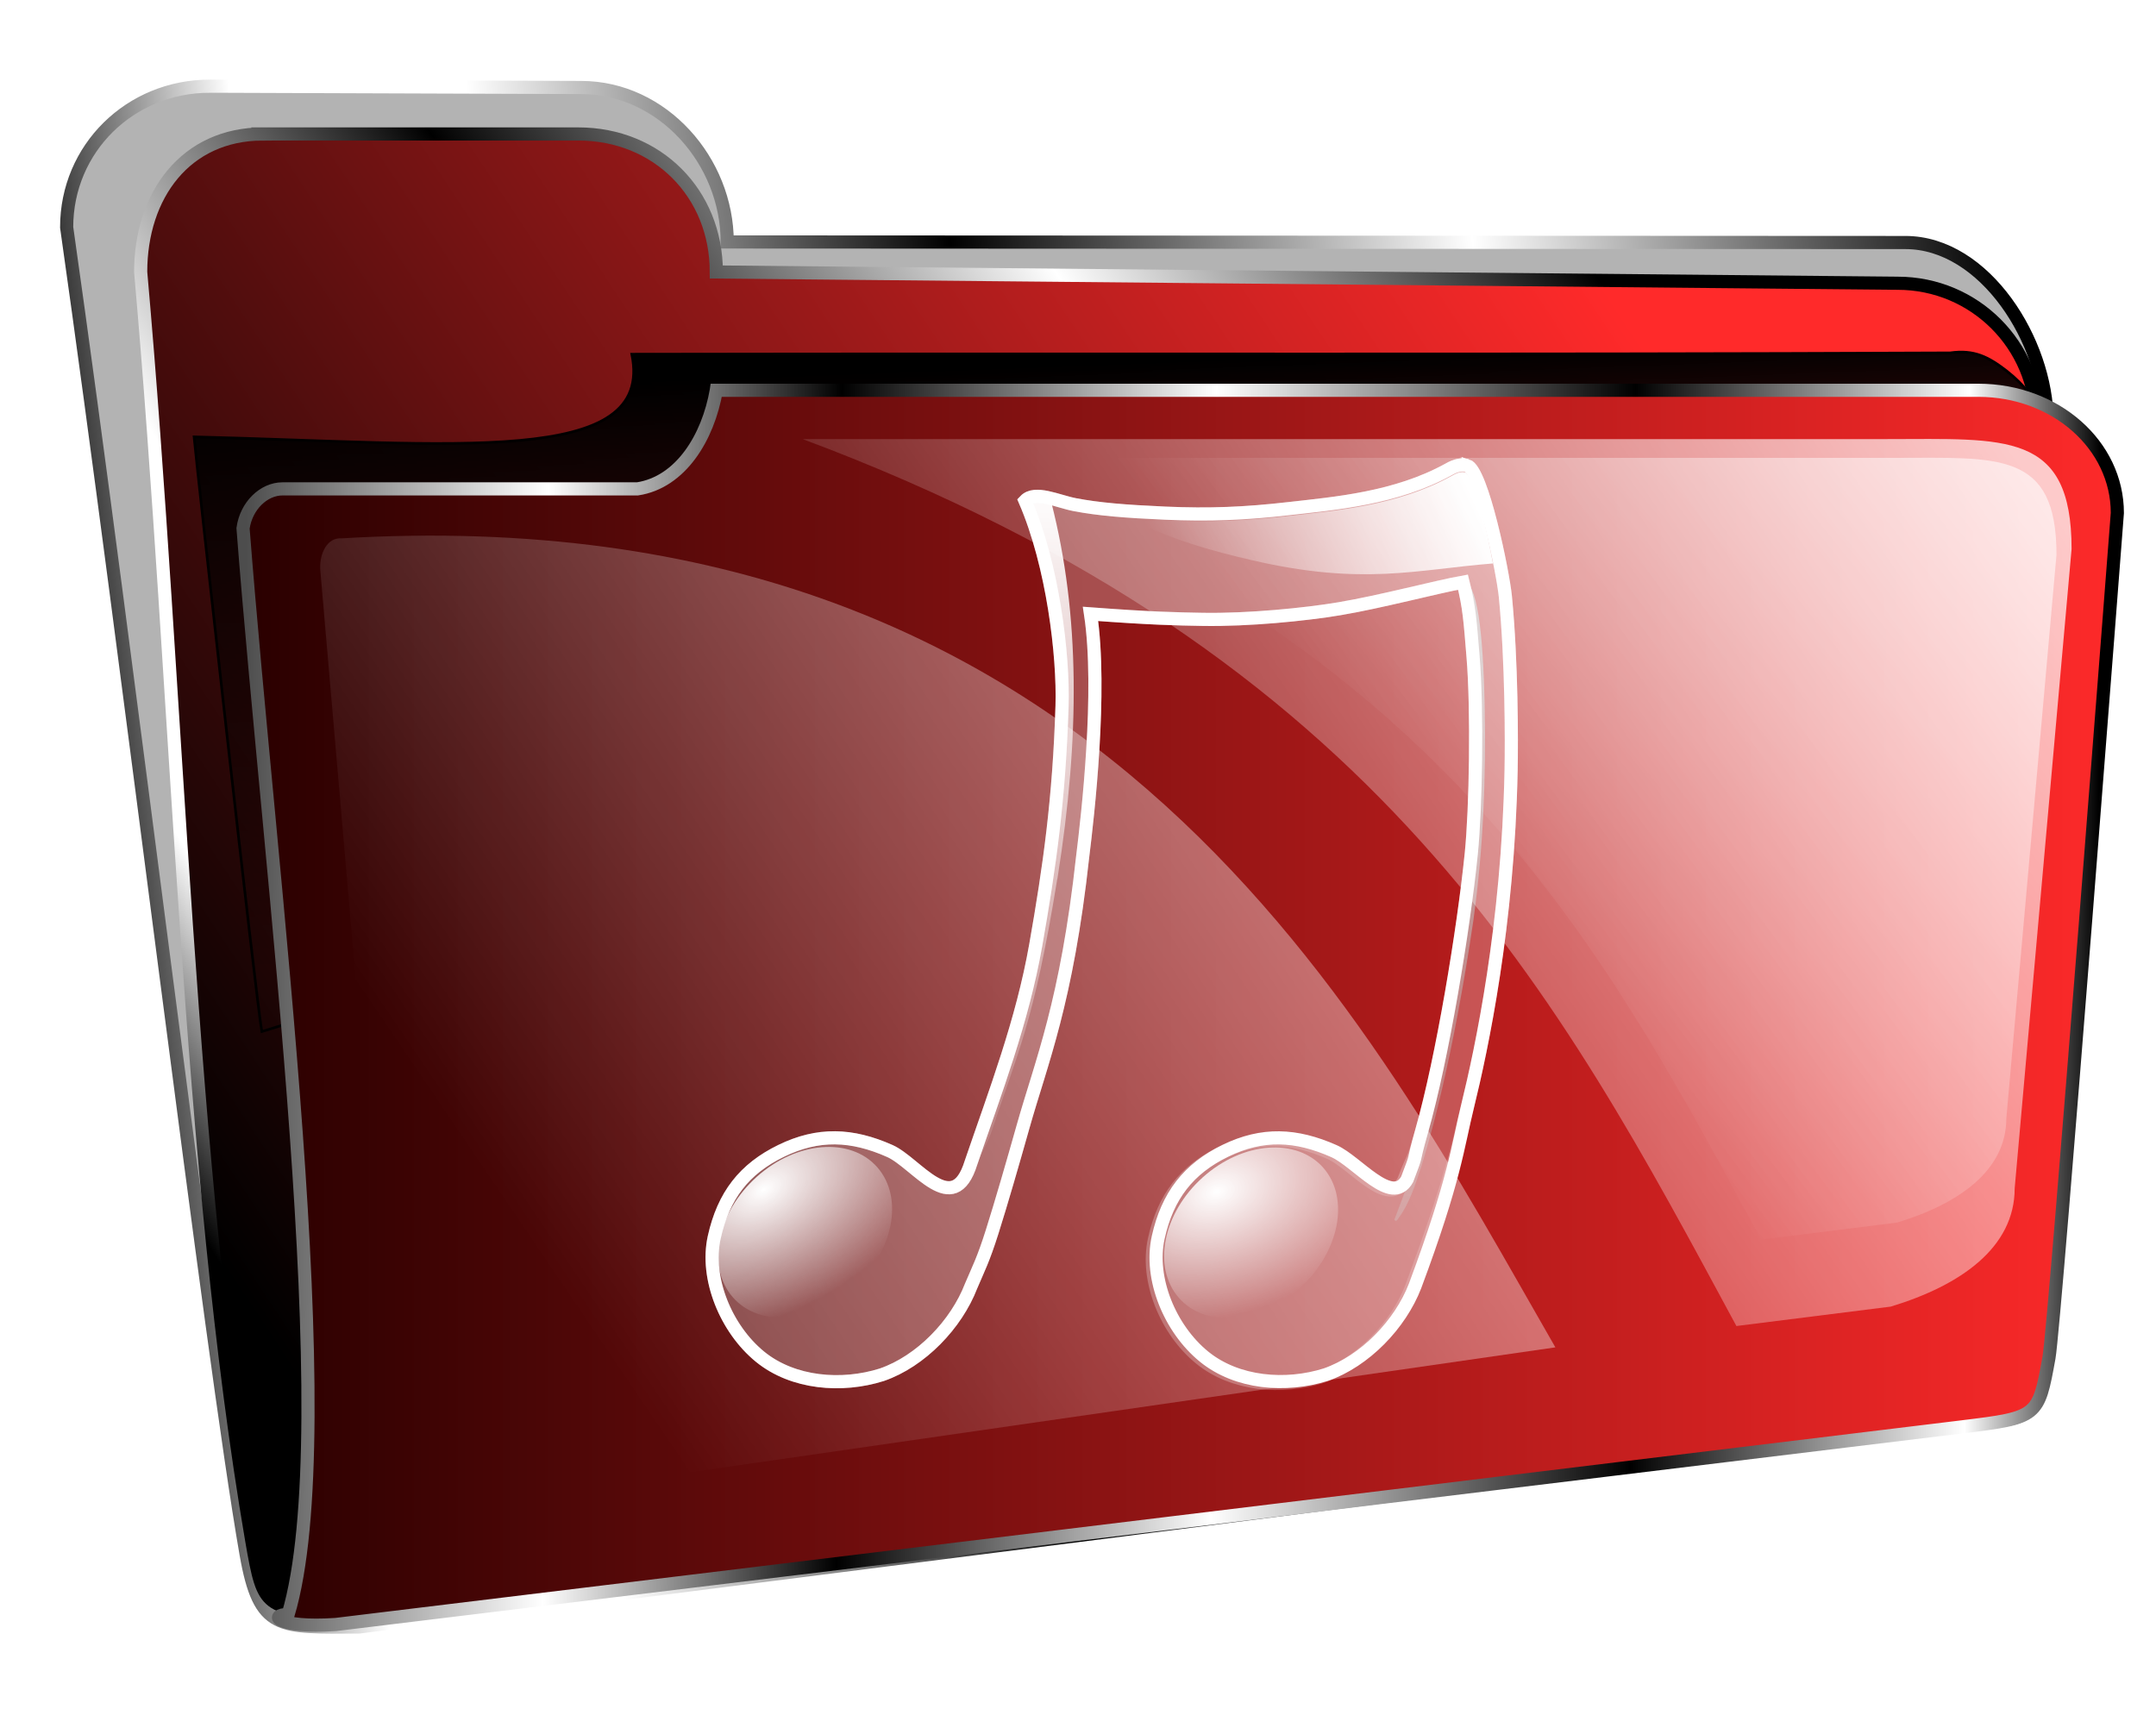 <?xml version="1.0" encoding="UTF-8"?>
<svg version="1.1" viewBox="0 0 820 650" xmlns="http://www.w3.org/2000/svg" xmlns:xlink="http://www.w3.org/1999/xlink">
<defs>
<linearGradient id="a">
<stop stop-color="#fff" stop-opacity="0" offset="0"/>
<stop stop-color="#fff" offset="1"/>
</linearGradient>
<linearGradient id="l" x1="603.79" x2="611.93" y1="313.38" y2="533.38" gradientTransform="translate(22.857 279.7)" gradientUnits="userSpaceOnUse">
<stop offset="0"/>
<stop stop-opacity="0" offset="1"/>
</linearGradient>
<filter id="r" x="-.042" y="-.236" width="1.085" height="1.472" color-interpolation-filters="sRGB">
<feGaussianBlur stdDeviation="12.216"/>
</filter>
<filter id="q" color-interpolation-filters="sRGB">
<feGaussianBlur stdDeviation="7.228"/>
</filter>
<linearGradient id="k" x1="191.79" x2="915" y1="383.34" y2="309.09" gradientTransform="matrix(1.037 0 0 1.022 1.044 265.51)" gradientUnits="userSpaceOnUse">
<stop offset="0"/>
<stop stop-color="#fff" offset=".119"/>
<stop stop-color="#fff" offset=".238"/>
<stop offset=".473"/>
<stop stop-color="#fff" offset=".735"/>
<stop offset="1"/>
</linearGradient>
<linearGradient id="j" x1="243.65" x2="780.07" y1="652.25" y2="295.98" gradientTransform="translate(22.857 279.7)" gradientUnits="userSpaceOnUse">
<stop offset="0"/>
<stop stop-color="#ff2a2a" offset="1"/>
</linearGradient>
<linearGradient id="i" x1="243.65" x2="780.07" y1="652.25" y2="295.98" gradientTransform="translate(22.857 279.7)" gradientUnits="userSpaceOnUse">
<stop offset="0"/>
<stop stop-color="#fff" offset=".119"/>
<stop stop-color="#fff" offset=".238"/>
<stop offset=".473"/>
<stop stop-color="#fff" offset=".735"/>
<stop offset="1"/>
</linearGradient>
<linearGradient id="o" x1="91.111" x2="89.799" y1="12.215" y2="129.94" gradientTransform="matrix(3.632 .005 -.005 3.632 414.32 584.13)" gradientUnits="userSpaceOnUse">
<stop stop-color="#bdbdbd" offset="0"/>
<stop stop-color="#bdbdbd" stop-opacity="0" offset="1"/>
</linearGradient>
<linearGradient id="n" x1="46.517" x2="45.274" y1="14.79" y2="92.89" gradientTransform="matrix(3.632 .005 -.005 3.632 413.4 584.74)" gradientUnits="userSpaceOnUse">
<stop stop-color="#fff" offset="0"/>
<stop stop-color="#fff" stop-opacity="0" offset="1"/>
</linearGradient>
<linearGradient id="m" x1="61.084" x2="90.171" y1="28.394" y2="14.784" gradientTransform="matrix(3.632 .005 -.005 3.632 415.13 584.75)" gradientUnits="userSpaceOnUse">
<stop stop-color="#fff" stop-opacity="0" offset="0"/>
<stop stop-color="#fff" offset="1"/>
</linearGradient>
<radialGradient id="c" cx="16.886" cy="97.81" r="7.395" gradientTransform="matrix(1.441 6.234 -9.009 2.519 1505.1 557.03)" gradientUnits="userSpaceOnUse">
<stop stop-color="#fff" offset="0"/>
<stop stop-color="#fff" stop-opacity="0" offset="1"/>
</radialGradient>
<radialGradient id="b" cx="16.074" cy="98.385" r="7.395" gradientTransform="matrix(2.661 5.733 -8.947 4.694 1313.3 353.91)" gradientUnits="userSpaceOnUse">
<stop stop-color="#fff" offset="0"/>
<stop stop-color="#fff" stop-opacity="0" offset="1"/>
</radialGradient>
<linearGradient id="h" x1="695.56" x2="927.5" y1="547.16" y2="361.95" gradientTransform="matrix(.881 0 0 .881 132.3 317.38)" gradientUnits="userSpaceOnUse" xlink:href="#a"/>
<linearGradient id="g" x1="403.04" x2="910.34" y1="706" y2="361.72" gradientTransform="translate(22.857 279.7)" gradientUnits="userSpaceOnUse" xlink:href="#a"/>
<linearGradient id="f" x1="556.43" x2="927.5" y1="619.09" y2="361.95" gradientTransform="translate(25.714 268.27)" gradientUnits="userSpaceOnUse" xlink:href="#a"/>
<linearGradient id="e" x1="260.58" x2="972.38" y1="746.7" y2="746.7" gradientTransform="translate(22.857 -28.571)" gradientUnits="userSpaceOnUse">
<stop stop-color="#2b0000" offset="0"/>
<stop stop-color="#ff2a2a" offset="1"/>
</linearGradient>
<linearGradient id="d" x1="255" x2="960.32" y1="902.11" y2="905.56" gradientTransform="translate(22.857 -28.571)" gradientUnits="userSpaceOnUse">
<stop stop-color="#4d4d4d" offset="0"/>
<stop stop-color="#fff" offset=".163"/>
<stop offset=".321"/>
<stop stop-color="#fff" offset=".523"/>
<stop offset=".749"/>
<stop stop-color="#fff" offset=".929"/>
<stop offset="1"/>
</linearGradient>
<filter id="p">
<feGaussianBlur stdDeviation="3.267"/>
</filter>
</defs>
<g transform="translate(-185.42 -455.33)">
<path d="m265.23 488.11 141.19 0.505c31.116 0 55.586 28.077 55.586 58.752l448.1 0.219c30.372 0 53.849 37.844 53.849 67.786l-0.069 359.06c-5.567 22.635-7.322 20.686-36.135 22.732l-605.87 77.079c-30.372 0-37.741 1.65-42.885-27.848-13.332-76.45-44.915-340.59-68.225-504.6 0-29.942 24.081-53.681 54.453-53.681h-3e-5z" fill="#b3b3b3" fill-rule="evenodd" stroke="url(#k)" stroke-width="5"/>
<path d="m285.36 506.29h120c30 0 52.5 22.5 52.5 52.5l449.29 4.286c29.283 0 52.857 23.574 52.857 52.857l-8.673 326.92c0 29.283 4.752 41.674-24.531 41.674l-611.71 86.984c-28.778-6.566-29.202-2.589-33.935-30.215-24.331-142.03-27.866-320.61-42.234-482.5 0-29.283 17.156-52.5 46.439-52.5z" fill="url(#j)" fill-rule="evenodd" stroke="url(#i)" stroke-width="5"/>
<path d="m425.72 590.06c184.9-0.325 329.77 0.261 501.43-0.501 9.074-1.281 14.513 1.503 21.504 6.907 27.828 22.17 1.309 34.999-11.502 50.184l-652.15 201.07c-1.88-9.417-24.809-215.31-25.773-226.21 98.999 2.41 175.44 11.726 166.49-31.451z" fill="url(#l)" filter="url(#r)" stroke="#000" stroke-width="1px"/>
<path d="m457.86 603.79h480c29.283 0 52.857 20.819 52.857 46.679 0 0-23.666 308.4-26.01 321.36-4.062 22.442-4.126 22.759-33.195 26.292l-618.42 75.161c-22.197 1.47-25.744-3.821-18.076-3.794 20.775-70.015-6.816-279.26-17.159-413.19 1.194-8.562 7.857-15 15-15h135c16.461-2.501 26.87-19.526 30-37.5z" fill="url(#e)" fill-rule="evenodd" stroke="url(#d)" stroke-width="5"/>
<path d="m743.39 632.42c-1.887-0.555-4.188-0.188-7.039 1.466-20.049 11.088-43.404 12.932-60.517 14.897-16.934 1.945-30.529 2.485-47.219 1.75-15.354-0.677-25.364-1.507-34.386-3.226-6.503-1.239-15.152-5.52-18.953-1.502 10.635 24.571 14.662 58.945 14.078 77.995-1.093 35.357-4.742 61.134-10.002 91.014-5.132 29.153-15.298 55.53-24.633 82.821-6.726 21.76-20.809-1.8e-4 -30.866-4.47-14.494-6.442-27.26-6.902-41.314-0.058-14.055 6.844-21.927 16.955-25.47 32.88-3.463 15.567 4.469 34.868 17.415 45.425 12.574 10.254 31.192 11.655 46.299 6.875 14.91-5.14 28.368-19.184 33.984-33.776 2.874-6.786 4.566-9.788 7.974-20.533 3.407-10.744 7.956-26.49 11.747-39.936 6.976-24.745 16.639-47.288 22.731-103.03 1.866-15.01 7.398-62.842 2.967-92.159 23.206 1.73 32.415 1.901 42.615 2.08 17.517 0.302 39.19-1.882 52.036-4.037 15.874-2.662 36.938-8.32 47.015-10.113 2.418 9.588 2.703 14.731 3.819 28.278 1.704 20.687 1.043 58.137-0.673 75.023-2.946 28.98-10.956 77.694-18.876 105.53-3.994 14.037-2.524 7.506-6.935 19.046-5.826 10.481-19.062-6.827-27.793-10.708-14.494-6.442-27.26-7.015-41.314-0.172-14.055 6.844-22.041 17.068-25.584 32.993-3.463 15.567 4.469 34.754 17.416 45.311 12.574 10.254 31.192 11.655 46.299 6.875 14.91-5.14 28.368-19.184 33.984-33.776 15.214-40.796 17.602-53.653 21.42-69.193 5.304-21.586 15.374-68.671 16.524-127.67 0.215-11.039 0.245-41.27-2.177-66.061-0.92-9.412-8.912-48.183-14.572-49.847v-4e-5z" fill="#fff" filter="url(#p)" opacity=".502" stroke="#fff" stroke-width="5"/>
<path d="m510.03 945.19c-15.18 13.633-35.745 15.247-45.905 3.603-10.159-11.645-6.085-32.161 9.096-45.794s35.745-15.247 45.905-3.603c10.124 11.605 6.126 32.012-8.948 45.661" fill="url(#b)"/>
<path d="m679.66 945.39c-15.18 13.633-35.745 15.247-45.905 3.603-10.159-11.645-6.085-32.161 9.096-45.794s35.745-15.247 45.905-3.603c10.124 11.605 6.126 32.012-8.948 45.661" fill="url(#c)"/>
<path d="m740.7 635.03c-0.883 0.177-1.907 0.619-3.18 1.358-20.562 11.372-44.265 13.165-61.312 15.123-17.016 1.954-30.776 2.489-47.559 1.749-5.382-0.237-9.455-0.506-13.732-0.814 16.014 8.275 31.431 12.452 46.875 16.033 41.986 9.735 62.376 3.513 91.458 1.187-1.316-6.944-2.918-15.022-4.85-21.799-1.072-3.76-2.201-7.069-3.278-9.425-0.539-1.178-1.148-2.029-1.585-2.613-0.437-0.584-0.713-0.725-0.567-0.682-0.605-0.178-1.387-0.294-2.27-0.117z" fill="url(#m)"/>
<path d="m582.2 645.7c-1.071-0.076-2.058-0.026-3.405 0.109-0.905 0.09-1.378 0.425-1.931 0.792 10.397 24.806 14.321 58.307 13.739 77.314-1.096 35.438-4.738 61.333-10.003 91.241-5.156 29.288-14.978 55.257-24.292 82.481 1.33-1.27 4.799-7.429 6.591-12.908 9.275-28.365 15.785-40.199 24.546-94.534-1e-3 -0.038-1e-3 -0.076 1.6e-4 -0.114l0.228-0.908c6e-3 -0.038-6e-3 -0.076 1.6e-4 -0.114 8.445-53.147 8.622-99.595-2.41-142.67-1.158-0.299-2.21-0.624-3.064-0.685z" fill="url(#n)"/>
<path d="m744.25 678.8c-0.043 0.032-0.082 0.07-0.114 0.113-0.038-4e-3 -0.076-4e-3 -0.114-1.6e-4 -0.043 0.032-0.082 0.07-0.114 0.113-4e-3 0.038-4e-3 0.076-1.6e-4 0.114-0.043 0.032-0.082 0.07-0.114 0.113-4e-3 0.038-4e-3 0.076-1.6e-4 0.114-4e-3 0.038-4e-3 0.076-1.6e-4 0.114 1.665 7.544 2.174 13.218 3.143 24.975 1.711 20.764 1.051 58.285-0.673 75.25-2.95 29.025-10.934 77.728-18.876 105.64-3.699 13.001-7.46 23.027-11.511 33.58-0.043 0.032-0.082 0.07-0.114 0.113-4e-3 0.038-4e-3 0.076-1.6e-4 0.114-4e-3 0.038-4e-3 0.076-1.6e-4 0.114 0.032 0.043 0.07 0.082 0.113 0.114-4e-3 0.038-4e-3 0.076-1.6e-4 0.114 0.032 0.043 0.07 0.082 0.113 0.114 0.038 4e-3 0.076 4e-3 0.114 1.6e-4 0.032 0.043 0.07 0.082 0.113 0.114 0.038 4e-3 0.076 4e-3 0.114 1.6e-4 0.038 4e-3 0.076 4e-3 0.114 1.6e-4 0.043-0.032 0.082-0.07 0.114-0.113 0.038 4e-3 0.076 4e-3 0.114 1.6e-4 0.043-0.032 0.082-0.07 0.114-0.113 1.687-2.284 4.053-5.841 6.487-12.476 5.893-16.065 14.965-50.131 22.582-101.95l0.115-1.021c3.527-25.598 4.669-52.423 4.119-80.072-0.275-13.823-0.999-26.048-2.335-34.508-0.668-4.231-1.579-7.554-2.483-9.651-0.098-0.227-0.139-0.347-0.226-0.454-0.088-0.108-0.178-0.142-0.227-0.227 4e-3 -0.038 4e-3 -0.076 1.6e-4 -0.114-0.033-0.043-0.07-0.082-0.113-0.114-0.038-4e-3 -0.076-4e-3 -0.114-1.6e-4 -0.032-0.043-0.07-0.082-0.113-0.114-0.038-4e-3 -0.076-4e-3 -0.114-1.6e-4 -0.038-4e-3 -0.076-4e-3 -0.114-1.6e-4z" fill="url(#o)"/>
<path d="m743.39 632.42c-1.887-0.555-4.188-0.188-7.039 1.466-20.049 11.088-43.404 12.932-60.517 14.897-16.934 1.945-30.529 2.485-47.219 1.75-15.354-0.677-25.364-1.507-34.386-3.226-6.503-1.239-15.152-5.52-18.953-1.502 10.635 24.571 14.662 58.945 14.078 77.995-1.093 35.357-4.742 61.134-10.002 91.014-5.132 29.153-15.298 55.53-24.633 82.821-6.726 21.76-20.809-1.8e-4 -30.866-4.47-14.494-6.442-27.26-6.902-41.314-0.058-14.055 6.844-21.927 16.955-25.47 32.88-3.463 15.567 4.469 34.868 17.415 45.425 12.574 10.254 31.192 11.655 46.299 6.875 14.91-5.14 28.368-19.184 33.984-33.776 2.874-6.786 4.566-9.788 7.974-20.533 3.407-10.744 7.956-26.49 11.747-39.936 6.976-24.745 16.639-47.288 22.731-103.03 1.866-15.01 7.398-62.842 2.967-92.159 23.206 1.73 32.415 1.901 42.615 2.08 17.517 0.302 39.19-1.882 52.036-4.037 15.874-2.662 36.938-8.32 47.015-10.113 2.418 9.588 2.703 14.731 3.819 28.278 1.704 20.687 1.043 58.137-0.673 75.023-2.946 28.98-10.956 77.694-18.876 105.53-3.994 14.037-1.095 6.792-5.507 18.332-5.826 10.481-19.062-6.827-27.793-10.708-14.494-6.442-27.26-7.015-41.314-0.172-14.055 6.844-22.041 17.068-25.584 32.993-3.463 15.567 4.469 34.754 17.416 45.311 12.574 10.254 31.192 11.655 46.299 6.875 14.91-5.14 28.368-19.184 33.984-33.776 15.214-40.796 16.173-52.939 19.992-68.479 5.304-21.586 15.374-68.671 16.524-127.67 0.215-11.039 0.245-41.27-2.177-66.061-0.92-9.412-8.912-48.183-14.572-49.847v-4e-5z" fill="none" stroke="#fff" stroke-width="5"/>
<path d="m490.71 622.36h412.5c45 0 70.102-3.183 70.102 41.817l-21.642 243.18c0 22.5-20.48 36.919-47.127 45l-58.71 7.388c-67.26-124.55-134.86-255.04-355.12-337.39" fill="url(#f)" opacity=".753"/>
<path d="m542.18 629.5h363.6c39.666 0 61.792-2.805 61.792 36.86l-19.077 214.36c0 19.833-18.052 32.542-41.54 39.666l-51.75 6.5c-59.29-109.78-118.88-224.81-313.02-297.39" fill="url(#h)" filter="url(#q)" opacity=".753"/>
<path d="m315.25 660.12c290.32-17.25 391.35 185.51 461.73 307.74l-438.71 63.34-31.07-359.45c-0.213-6.11 2.754-11.983 8.054-11.633z" fill="url(#g)" opacity=".751"/>
</g>
</svg>
